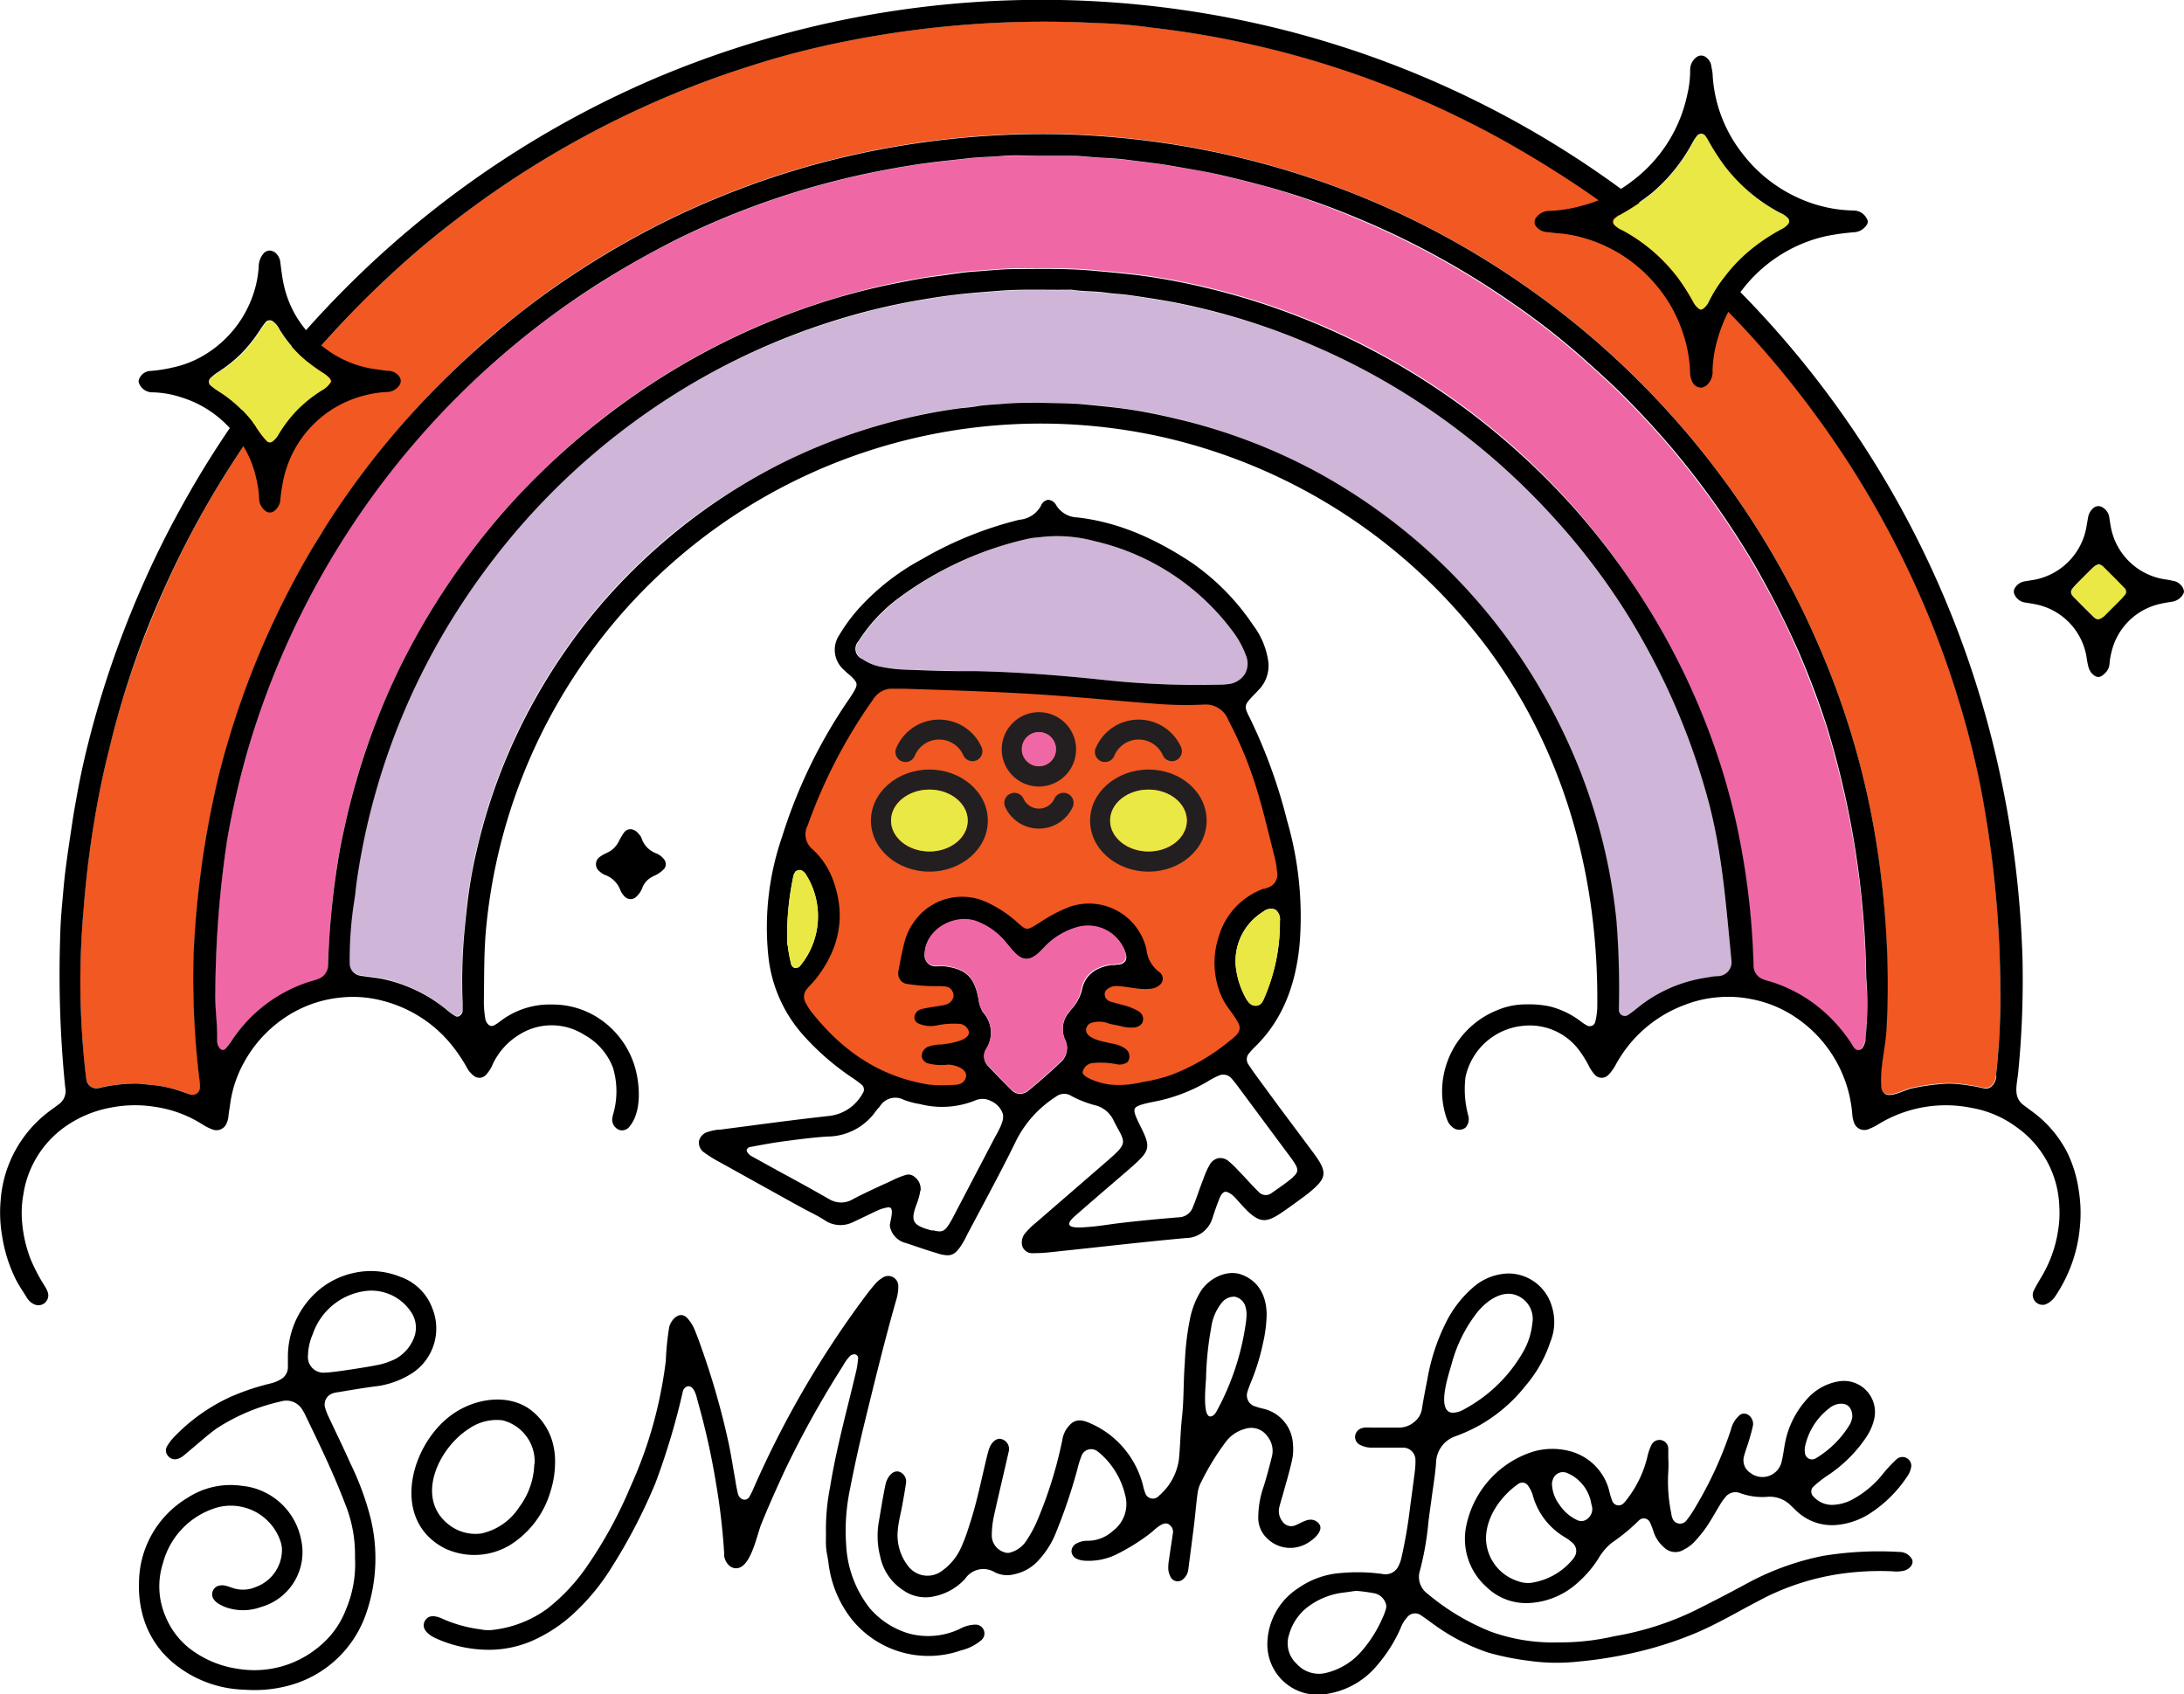 <svg xmlns="http://www.w3.org/2000/svg" viewBox="0 0 271.5 210.61"><defs><style>.cls-1{fill:#cfb5d7;}.cls-2{fill:#f15822;}.cls-3{fill:#f067a6;}.cls-4{fill:#e9e845;}.cls-5{fill:#231f20;}</style></defs><g id="Layer_2" data-name="Layer 2"><g id="Layer_1-2" data-name="Layer 1"><path d="M193.69,204.16a29.78,29.78,0,0,0,7-.77,36.89,36.89,0,0,0,9.92-3.15c2.15-1.07,4.28-2.17,6.4-3.32a33.71,33.71,0,0,1,9.59-3.51,42.82,42.82,0,0,1,9.53-.49,1.78,1.78,0,0,1,1.41.68c.59.71-.14,1.46-.85,1.65a4.51,4.51,0,0,1-1.47.07,34.82,34.82,0,0,0-6.84.38,30.89,30.89,0,0,0-7.73,2.3c-.77.33-1.52.73-2.26,1.12-2.45,1.28-4.83,2.69-7.38,3.79a46.38,46.38,0,0,1-8.74,2.72,52.74,52.74,0,0,1-6.22.93,24.62,24.62,0,0,1-6.12-.13,33.08,33.08,0,0,1-4.92-1,24.72,24.72,0,0,1-6.4-3.24c-.65-.45-1.26-.93-1.91-1.36a1.25,1.25,0,0,0-1.78.22,4.24,4.24,0,0,0-.82,1.37,18.2,18.2,0,0,1-2.77,4.43,10.2,10.2,0,0,1-6.4,3.72,6.26,6.26,0,0,1-7.38-6,8.35,8.35,0,0,1,3.85-7.16,10.53,10.53,0,0,1,5.37-1.88,22.45,22.45,0,0,1,5.05.12,1.8,1.8,0,0,0,2.07-1.06,4,4,0,0,0,.3-.84,59.09,59.09,0,0,0,1.08-6.2c.2-1.55.42-3.09.61-4.64a10,10,0,0,0,.08-1.44,1.54,1.54,0,0,0-1.49-1.52c-1.32,0-2.65,0-4,0a3,3,0,0,1-1.53-.42,1.09,1.09,0,0,1-.31-1.5c.47-.76,1.43-.56,2.18-.57,1,0,2.05,0,3.07,0a2.93,2.93,0,0,0,2-.76,2.51,2.51,0,0,0,.88-1.53c.19-1.24.44-2.48.68-3.72a25.37,25.37,0,0,1,2.2-6.83,14.13,14.13,0,0,1,3.6-4.69,6.92,6.92,0,0,1,4.3-1.63,5.64,5.64,0,0,1,5.36,4.05,6.46,6.46,0,0,1-.16,4.42,16.18,16.18,0,0,1-3.08,5.47,19.57,19.57,0,0,1-6,5.08,21.89,21.89,0,0,1-2.62,1.18,3.57,3.57,0,0,0-2.52,3.37c-.12,1.56-.39,3.1-.59,4.65-.14,1.07-.31,2.14-.41,3.21a36.57,36.57,0,0,1-1,5.49,2.58,2.58,0,0,0,.94,2.89,28.86,28.86,0,0,0,7.85,4.71A22.79,22.79,0,0,0,193.69,204.16Zm-3.2-39.66a3.14,3.14,0,0,0-2-3.5c-1.73-.65-3.6.62-4.78,2.05a17.72,17.72,0,0,0-3.25,6.49c-.33,1.18-2,6,.14,6.07a2.84,2.84,0,0,0,1.38-.41,18.57,18.57,0,0,0,7.32-7.07A8.93,8.93,0,0,0,190.49,164.5Zm-21.91,33.25c-.52.07-1.05.16-1.58.22a9.07,9.07,0,0,0-4.17,1.6,6.48,6.48,0,0,0-2.57,3.59,3.45,3.45,0,0,0,.92,3.65,3.71,3.71,0,0,0,3.76,1.12,8.41,8.41,0,0,0,4.36-2.72,16.09,16.09,0,0,0,2.58-4.11,7.25,7.25,0,0,0,.43-1.18,1.13,1.13,0,0,0-.08-.7,1.91,1.91,0,0,0-1.31-1.15A22.33,22.33,0,0,0,168.58,197.75Z"></path><path d="M157.46,163.47A17.15,17.15,0,0,1,157,167a27,27,0,0,1-1.49,4.81c-.16.39-.31.78-.43,1.18a1.43,1.43,0,0,0,1,1.85,7.61,7.61,0,0,0,1,.28,4.76,4.76,0,0,1,3.65,4.41,6.43,6.43,0,0,1-.15,2.14c-.3,1.34-.7,2.66-1.07,4-.16.58-.35,1.15-.49,1.74a2.08,2.08,0,0,0,.39,1.7,1.32,1.32,0,0,0,1.59.51c.8-.31,1.73-1.06,2.6-.53,1.6,1-.73,2.68-1.61,3a4.08,4.08,0,0,1-4.48-.87,3.49,3.49,0,0,1-1.09-2.4,11.75,11.75,0,0,1,.68-4.07c.37-1.2.7-2.42,1-3.63a2.88,2.88,0,0,0-.53-2.56,2.46,2.46,0,0,0-2.84-.93,4.43,4.43,0,0,0-2.34,1.59,32.44,32.44,0,0,0-3.1,5.07,4.11,4.11,0,0,0-.42,1.37c-.17,1.25-.27,2.51-.42,3.76-.23,1.91-.49,3.81-.73,5.72a1.92,1.92,0,0,1-.71,1.22,1,1,0,0,1-1.42-.21,2.6,2.6,0,0,1-.35-1,5.26,5.26,0,0,1,.08-1.25c.15-1.13.34-2.26.5-3.39a1.09,1.09,0,0,0-.7-1.11c-.71-.2-1.64.83-2.15,1.22a25.46,25.46,0,0,1-4,2.51,7.85,7.85,0,0,1-4.18.87,2.51,2.51,0,0,1-.86-.2,1.08,1.08,0,0,1-.73-.95,1.12,1.12,0,0,1,.65-1,2.79,2.79,0,0,1,1.39-.32,4.64,4.64,0,0,0,3.12-1.24,4.16,4.16,0,0,0,1.5-4.49,9.84,9.84,0,0,0-2.86-4.91,4.79,4.79,0,0,0-.55-.46,1.27,1.27,0,0,0-2,.54,12.54,12.54,0,0,0-.53,1.71,67.29,67.29,0,0,1-2.59,7.68,11.07,11.07,0,0,1-2.53,3.91,5.59,5.59,0,0,1-2.67,1.41,3.46,3.46,0,0,1-2.47-.24,2.72,2.72,0,0,0-3.67.8,7.11,7.11,0,0,1-3.84,2.19,4.81,4.81,0,0,1-3.92-.79,6.49,6.49,0,0,1-2.79-4.08,10.26,10.26,0,0,1-.21-4.28c.28-1.6.52-3.2.86-4.79.16-.71.75-1.72,1.61-1.57a1.28,1.28,0,0,1,.93,1.42c-.14,1-.31,1.89-.48,2.84s-.46,2-.54,3a6.21,6.21,0,0,0,1.33,4.55,3,3,0,0,0,4,.65,7.11,7.11,0,0,0,2.53-3,21.27,21.27,0,0,0,1-2.68c.92-2.74,1.48-5.56,2.15-8.36.1-.41.2-.82.33-1.22.19-.57.66-1.26,1.33-1.27a1.27,1.27,0,0,1,1.13,1.53c-.61,2.7-1.26,5.38-1.85,8.07a11.67,11.67,0,0,0-.27,2.5,2.2,2.2,0,0,0,1.55,2,1.14,1.14,0,0,0,.87,0,3.47,3.47,0,0,0,1.85-1.38,16.18,16.18,0,0,0,1.23-2.19,52.73,52.73,0,0,0,3.25-10.28,3.79,3.79,0,0,1,.46-1.35c.67-1,1.34-1.52,2.76-.94a11.75,11.75,0,0,1,2.36,1.29,11.57,11.57,0,0,1,4.48,6.58,5,5,0,0,0,.25.86,1,1,0,0,0,1.74.38,7.25,7.25,0,0,0,2.46-4.47c.18-1.74.19-3.49.38-5.21.26-2.29.17-4.57.36-6.85a34.48,34.48,0,0,1,.66-5.54,10.62,10.62,0,0,1,1.31-3.33c1-1.58,3.24-2.77,5.1-2.07C156.68,159.32,157.47,161.4,157.46,163.47Zm-2.52.34a3.55,3.55,0,0,0-.1-1.34,1.73,1.73,0,0,0-1.34-1.28,1.92,1.92,0,0,0-1.58.7,6.27,6.27,0,0,0-1.36,3.2,39.06,39.06,0,0,0-.63,6.1c0,.67-.55,5.2.65,4.87.35-.09.56-.44.73-.76a32.15,32.15,0,0,0,3.57-10.89Q154.93,164.11,154.94,163.81Z"></path><path d="M102.68,190.77a27.18,27.18,0,0,1,.51-5.91c.78-4.86,2.11-9.6,3.24-14.39a9.66,9.66,0,0,0,.23-1.51.48.48,0,0,0-.4-.61.77.77,0,0,0-.59.21,5.31,5.31,0,0,0-.86,1.19,123.67,123.67,0,0,0-7.27,13.08c-1,2.18-2,4.39-2.9,6.62-.53,1.31-1.21,4.91-2.74,5.43-1,.33-1.77-.62-1.88-1.49,0-.12,0-.24,0-.36a79.72,79.72,0,0,0-1-8.58,90.15,90.15,0,0,0-2.26-10.18c-.15-.55-.44-2.16-1.34-1.93a.91.91,0,0,0-.55.7,88,88,0,0,1-3.4,11.34A69.27,69.27,0,0,1,75.93,195a27.2,27.2,0,0,1-4.33,5.3A18.66,18.66,0,0,1,66.07,204a13.53,13.53,0,0,1-5.26,1.08,16.09,16.09,0,0,1-6.64-1.43c-.78-.35-1.9-1.15-1.36-2.14s1.68-.54,2.41-.19a17.15,17.15,0,0,0,4.5,1.22,4.92,4.92,0,0,0,1.43.08A14.24,14.24,0,0,0,68,200,23.63,23.63,0,0,0,73,194.66a53.74,53.74,0,0,0,5.35-9.79,54.83,54.83,0,0,0,2.22-5.71,54.27,54.27,0,0,0,2.2-10,32.94,32.94,0,0,1,.43-4.23c.25-.94,1.33-2.07,2.26-1.06a5,5,0,0,1,.86,1.35c.4.94.73,1.91,1.07,2.87a96,96,0,0,1,3.1,10.9c.37,1.64.61,3.3.91,4.95a17.69,17.69,0,0,0,.35,1.79c.2.68,1,1,1.43.3.2-.38.39-.75.55-1.14a121.44,121.44,0,0,1,13.76-23.65c.43-.58.88-1.15,1.35-1.69a3.67,3.67,0,0,1,.83-.69,1.25,1.25,0,0,1,2,1,5.47,5.47,0,0,1-.22,1.6c-1.47,5.13-2.73,10.32-4,15.5q-1,4.11-1.81,8.27a25.18,25.18,0,0,0-.45,6.82,13.84,13.84,0,0,0,2.9,7.82,10.17,10.17,0,0,0,4.91,3.19,9.19,9.19,0,0,0,6.32-.58,4.23,4.23,0,0,1,1.92-.53,1.1,1.1,0,0,1,.67,2,6.09,6.09,0,0,1-2.43,1.2,12.25,12.25,0,0,1-13.62-3.89,14,14,0,0,1-2.88-7.08c-.08-.59-.23-1.18-.28-1.78S102.68,191.08,102.68,190.77Z"></path><path d="M44.13,193.62a16.73,16.73,0,0,0-1.25-6.74C41.47,183.17,39.74,179.6,38,176a7.52,7.52,0,0,0-.43-.79,2.31,2.31,0,0,0-2.66-1A24.29,24.29,0,0,0,27,177.52c-1.13.79-2.15,1.74-3.22,2.62-.37.3-.72.63-1.1.91a2,2,0,0,1-.65.31,1.07,1.07,0,0,1-1.13-.37,1,1,0,0,1-.15-1.18,6.05,6.05,0,0,1,.86-1.15,23,23,0,0,1,7-5A29.54,29.54,0,0,1,33.52,172a4.76,4.76,0,0,0,1.33-.51,1.74,1.74,0,0,0,.94-1.64q0-.63,0-1.26a10.89,10.89,0,0,1,3.31-7.75,10.09,10.09,0,0,1,5-2.63,9.66,9.66,0,0,1,5.64.5,6.55,6.55,0,0,1,4,3.91,6.65,6.65,0,0,1-2.87,8.3,10.88,10.88,0,0,1-4.41,1.44c-1.48.2-3,.46-4.44.7a2.84,2.84,0,0,0-.7.16,1.45,1.45,0,0,0-.91,1.75,7.24,7.24,0,0,0,.45,1.17c.89,1.9,1.82,3.79,2.67,5.71a35.34,35.34,0,0,1,2.51,6.75,21,21,0,0,1-.56,12.07,13.94,13.94,0,0,1-9.19,8.75,16.5,16.5,0,0,1-5.89.62,14.43,14.43,0,0,1-8.64-3.15,11.62,11.62,0,0,1-4.14-6.59,13.51,13.51,0,0,1-.34-3.58,12.38,12.38,0,0,1,6-10.51A9.78,9.78,0,0,1,30,184.69a8.32,8.32,0,0,1,7.42,6.64,7.09,7.09,0,0,1-5,8.44,6.43,6.43,0,0,1-4.41,0c-.73-.29-1.79-.83-1.62-1.79a1.16,1.16,0,0,1,.59-.79,1.71,1.71,0,0,1,1.05-.08c.34.08.67.22,1,.32a4,4,0,0,0,2.8-.17,4.92,4.92,0,0,0,3.22-4.75,3.71,3.71,0,0,0-.17-.88A6.52,6.52,0,0,0,27,187.39a9.8,9.8,0,0,0-6.74,6.92,9.4,9.4,0,0,0,.35,6.7,9.69,9.69,0,0,0,2.89,3.85,12.74,12.74,0,0,0,6.05,2.58,12.51,12.51,0,0,0,10.23-2.85A10.93,10.93,0,0,0,43,200.08,14.45,14.45,0,0,0,44.13,193.62Zm-3.61-23c.82,0,6-.8,6.9-1.05a10.17,10.17,0,0,0,1.52-.54,5,5,0,0,0,2.44-2.54,3.44,3.44,0,0,0-.1-3.11,5.92,5.92,0,0,0-5.77-2.91,8,8,0,0,0-6.63,5.37,7,7,0,0,0-.59,2.61A1.94,1.94,0,0,0,40.52,170.61Z"></path><path d="M207.37,183.3a19.51,19.51,0,0,0,.4,4.86c0,.17.06.35.12.52a1,1,0,0,0,1.76.32,13.22,13.22,0,0,0,1.11-1.65,47.78,47.78,0,0,0,4.42-9.64,3.38,3.38,0,0,1,1.16-1.86c.87-.49,1.75.5,1.57,1.38-.14.65-.32,1.28-.51,1.91s-.44,1.25-.6,1.89a1.86,1.86,0,0,0,.78,2.05,2.45,2.45,0,0,0,3.89-1.33c.19-.76.28-1.54.42-2.3a11.23,11.23,0,0,1,2.66-5.44,6.72,6.72,0,0,1,4.17-2.32,3.87,3.87,0,0,1,4.28,4.65,6.75,6.75,0,0,1-1,2.31,17.26,17.26,0,0,1-5,4.89,14.07,14.07,0,0,0-1.54,1.23.84.84,0,0,0,0,1.28,3.07,3.07,0,0,0,2.6,1,5.58,5.58,0,0,0,2.39-.75,12.35,12.35,0,0,0,3.45-2.87,17.11,17.11,0,0,1,1.83-2,1.1,1.1,0,0,1,1.87.84,3,3,0,0,1-.55,1.33,16,16,0,0,1-4.59,4.53,9.17,9.17,0,0,1-4.23,1.44,6.37,6.37,0,0,1-4.67-1.54c-.32-.26-.6-.59-.91-.86a3.69,3.69,0,0,0-3-1.1,8,8,0,0,1-3.36-.48,1.57,1.57,0,0,0-1.78.49,6.81,6.81,0,0,0-.71,1c-.56.92-1.08,1.88-1.69,2.77a16.49,16.49,0,0,1-1.6,1.94,4.86,4.86,0,0,1-1.17.83,2,2,0,0,1-2.5-.29,4.32,4.32,0,0,1-1.28-1.92,9.27,9.27,0,0,0-.45-1.18.85.85,0,0,0-1.36-.24,23.74,23.74,0,0,1-3.33,2.75,7,7,0,0,0-1.75,2.05,13.74,13.74,0,0,1-2.45,2.87,9.71,9.71,0,0,1-6,2.6,7.05,7.05,0,0,1-5.44-2,8,8,0,0,1-2.49-7.66,12.25,12.25,0,0,1,8.29-9.15,8.52,8.52,0,0,1,4.8,0,6.83,6.83,0,0,1,4.7,5,8.2,8.2,0,0,0,.37,1.19.85.85,0,0,0,1.37.24,5.5,5.5,0,0,0,.57-.69,13.83,13.83,0,0,0,2.42-5.18,6.16,6.16,0,0,1,.47-1.35,1.1,1.1,0,0,1,2.11.48c0,.36,0,.72,0,1.08C207.44,182.05,207.4,182.77,207.37,183.3Zm-22.64,7.86v.13a5.67,5.67,0,0,0,3.92,5.24,3.61,3.61,0,0,0,1.58.24,8.24,8.24,0,0,0,5.23-2.87,2.32,2.32,0,0,0,.31-.44,1.33,1.33,0,0,0-.25-1.64,6.17,6.17,0,0,0-1-.74,8.72,8.72,0,0,1-4-5.29,4,4,0,0,0-.56-1.11.86.86,0,0,0-1.27-.18C186.57,186,184.78,188.51,184.73,191.16Zm45.54-15c0-1.18-.59-1.75-1.59-1.66a2.44,2.44,0,0,0-1.3.57,8.1,8.1,0,0,0-3,4.8,2.17,2.17,0,0,0,0,.72.88.88,0,0,0,1.33.7A12.35,12.35,0,0,0,230,177,3.15,3.15,0,0,0,230.27,176.12Zm-37.34,8.23a4.49,4.49,0,0,0,.93,2.66,5.34,5.34,0,0,0,2.15,1.88,1.16,1.16,0,0,0,1.35-.15,1.52,1.52,0,0,0,.52-1.62c-.1-.34-.13-.71-.25-1a5,5,0,0,0-2.85-3.07,1.31,1.31,0,0,0-1.67.65A2.26,2.26,0,0,0,192.93,184.35Z"></path><path d="M69,182a12.16,12.16,0,0,1-.58,3.44,11.75,11.75,0,0,1-5,6.61,8.62,8.62,0,0,1-8.11.43c-7-3.58-4.2-13.32,1.22-16.87,2.7-1.77,6.42-2.32,9.13-.57a7.59,7.59,0,0,1,3.14,4.69A9.16,9.16,0,0,1,69,182Zm-2.55,0a6.79,6.79,0,0,0,0-.78,5.28,5.28,0,0,0-4-4.67,6.06,6.06,0,0,0-4.2,1.08c-3.73,2.39-6.73,8.64-2.41,11.93a5.34,5.34,0,0,0,4,1.06,7.49,7.49,0,0,0,4.69-3.25A9.37,9.37,0,0,0,66.42,182Z"></path><path class="cls-1" d="M207,85a88.49,88.49,0,0,0-4.75-8.65,83.5,83.5,0,0,0-9-11.87,87.35,87.35,0,0,0-7.65-7.5,90,90,0,0,0-7.43-5.77A84.74,84.74,0,0,0,163.36,43a83.57,83.57,0,0,0-12.81-4.33c-1.92-.48-3.85-.92-5.8-1.25-1.48-.25-3-.48-4.46-.69-.9-.13-1.82-.15-2.71-.28-1.46-.22-2.93-.14-4.38-.38-3.06.06-6.11-.11-9.17.15-1.85.15-3.71.28-5.55.51-1.54.19-3.06.44-4.58.7a80.29,80.29,0,0,0-9.57,2.3A85.76,85.76,0,0,0,70,59.76a86.17,86.17,0,0,0-8.68,9.64,88.1,88.1,0,0,0-6.61,9.88,84.46,84.46,0,0,0-8.12,19.35,84.31,84.31,0,0,0-2.3,10.89c-.1.71-.15,1.42-.26,2.12a46.91,46.91,0,0,0-.61,8,1.55,1.55,0,0,0,1.23,1.55,7,7,0,0,0,.82.12c.7.11,1.41.17,2.11.32a18.58,18.58,0,0,1,8.12,4,6.58,6.58,0,0,0,.88.61.48.48,0,0,0,.55-.08.77.77,0,0,0,.33-.6c0-.32,0-.64,0-1a68.15,68.15,0,0,1,.16-8.08c.14-1.57.3-3.14.49-4.71a57.47,57.47,0,0,1,1.06-5.95,70.5,70.5,0,0,1,4.52-13.48,72.68,72.68,0,0,1,6.64-11.67,69.19,69.19,0,0,1,5.71-7.16,74.39,74.39,0,0,1,7.5-7.14A72.2,72.2,0,0,1,96.9,57.72a71,71,0,0,1,14.31-5.41A69.23,69.23,0,0,1,119,50.76c.79-.11,1.59-.14,2.36-.28,1.21-.22,2.44-.23,3.66-.35,1.42-.14,2.86-.08,4.32-.11,1.83.07,3.69,0,5.55.22,1.62.16,3.23.31,4.84.52,2.12.29,4.21.71,6.29,1.2A71.3,71.3,0,0,1,177.4,68.39a71.6,71.6,0,0,1,8.54,9.12A73,73,0,0,1,194.33,91a70.6,70.6,0,0,1,6.56,23.38,106,106,0,0,1,.31,10.84c0,.12,0,.24,0,.36a.73.73,0,0,0,1.21.54c.44-.33.87-.7,1.31-1a17.66,17.66,0,0,1,8.31-3.58c.5-.08,1-.16,1.52-.19a1.73,1.73,0,0,0,1.72-1.87c-.72-6.82-1.19-13.68-3-20.36A85.44,85.44,0,0,0,207,85Z"></path><path class="cls-2" d="M243.24,86.2a114.18,114.18,0,0,0-5.56-14.4,117.81,117.81,0,0,0-8.24-14.87,123,123,0,0,0-9.33-12.47q-3-3.54-6.31-6.82c-2.27-2.27-4.62-4.47-7.08-6.55-3-2.56-6.16-5-9.43-7.26s-6.84-4.47-10.42-6.45A117.6,117.6,0,0,0,143.2,3.43a60.11,60.11,0,0,0-6.82-.57,125.6,125.6,0,0,0-31.79,2.38A102.79,102.79,0,0,0,92.77,8.36c-3.62,1.16-7.17,2.51-10.67,4A119.51,119.51,0,0,0,56.44,27.5q-4.11,3.16-7.91,6.68a123,123,0,0,0-9.83,10.2c-2.58,3-5,6.15-7.28,9.41A118.28,118.28,0,0,0,20.71,72.58c-1.33,3-2.57,6-3.67,9a112.08,112.08,0,0,0-3.46,11.47q-.69,2.76-1.25,5.55a125.73,125.73,0,0,0-1.95,14.47,100.27,100.27,0,0,0,.34,21.07,1.27,1.27,0,0,0,1.65,1.07A19.71,19.71,0,0,1,17,134.7c.59,0,1.18.11,1.77.16a15,15,0,0,1,3.26.63c.57.18,1.12.4,1.69.57a.92.92,0,0,0,1.15-.74,3.37,3.37,0,0,0,0-.71,104.24,104.24,0,0,1-.78-15.89,117.63,117.63,0,0,1,3.17-22.5,106.4,106.4,0,0,1,11.4-27.75c.58-1,1.17-2,1.78-2.91a103.71,103.71,0,0,1,7-9.75A106.64,106.64,0,0,1,61.47,41.44c2.07-1.73,4.18-3.4,6.37-5a110.61,110.61,0,0,1,9.83-6.28,101.14,101.14,0,0,1,12.64-6.06,102.46,102.46,0,0,1,15.63-4.85,108.32,108.32,0,0,1,23.44-2.63q4.22,0,8.41.33a106.4,106.4,0,0,1,30.07,6.93c2.34.92,4.65,1.92,6.91,3a104.4,104.4,0,0,1,15.76,9.31,102.81,102.81,0,0,1,9.9,8,106,106,0,0,1,16.16,18.69,104.69,104.69,0,0,1,8.26,14.58c1.4,3,2.68,6.09,3.79,9.23a101,101,0,0,1,4.35,16.5,114.7,114.7,0,0,1,1.61,16.44c.07,2.76,0,5.51-.12,8.27-.12,2.26-.86,4.92-.64,7.16a1.12,1.12,0,0,0,.5.87c.74.43,2.37-.48,3.13-.67a27.87,27.87,0,0,1,3.86-.58,9.3,9.3,0,0,1,1.9,0,24.43,24.43,0,0,1,3.39.55,1,1,0,0,0,.89-.24,1.82,1.82,0,0,0,.62-1.37,86.5,86.5,0,0,0,.54-10.55,136.76,136.76,0,0,0-2.57-25.93A111.88,111.88,0,0,0,243.24,86.2Z"></path><path class="cls-3" d="M227,90.27c-.08-.25-.16-.51-.25-.76-1-2.89-2.06-5.74-3.27-8.54-1.34-3.09-2.85-6.11-4.49-9q-1.2-2.19-2.54-4.3a106.77,106.77,0,0,0-8.54-11.73q-2.9-3.42-6.05-6.58c-1.54-1.54-3.16-3-4.79-4.46a89.9,89.9,0,0,0-9-7.07q-4-2.79-8.25-5.2a100.61,100.61,0,0,0-11-5.38A91.42,91.42,0,0,0,157,23.09c-1.83-.49-3.68-.93-5.53-1.37s-3.56-.71-5.36-1c-2-.36-4-.57-6-.83-1.3-.18-2.61-.21-3.91-.3-.95-.07-1.9-.17-2.85-.19-1.31,0-2.62,0-3.93,0v0c-1.55,0-3.11-.11-4.65,0s-3.08.15-4.62.33-3,.31-4.48.51c-2,.25-3.91.58-5.85.95A100.52,100.52,0,0,0,84.2,29.76q-4.59,2.25-8.94,5A102.58,102.58,0,0,0,30.76,93.4a105.17,105.17,0,0,0-2.55,11.08,131.75,131.75,0,0,0-1.46,19c-.05,1.79.2,3.56.23,5.35,0,.23,0,.47,0,.71a1.41,1.41,0,0,0,.3.76.46.46,0,0,0,.72.09,8.31,8.31,0,0,0,.73-.93A18.24,18.24,0,0,1,38.84,122a5.22,5.22,0,0,0,.79-.26A1.82,1.82,0,0,0,40.78,120a99.66,99.66,0,0,1,1.51-14.73c.58-2.78,1.22-5.55,2-8.29a86.93,86.93,0,0,1,5.18-13.51,88.12,88.12,0,0,1,8-13.38A85.66,85.66,0,0,1,64.07,62,90,90,0,0,1,75,51.94a89,89,0,0,1,12.23-8,87.72,87.72,0,0,1,16.55-6.88A84.18,84.18,0,0,1,112,35c1.47-.28,3-.56,4.44-.75s3.21-.51,4.83-.6,3.23-.28,4.86-.3c3.17,0,6.34-.09,9.52.18,1.69.15,3.38.3,5.07.49s3.61.49,5.4.83a90.34,90.34,0,0,1,10,2.53,88.43,88.43,0,0,1,39.78,25.95A90.51,90.51,0,0,1,203.25,73,88,88,0,0,1,214.34,96.7c.55,1.9,1.06,3.81,1.48,5.74A94.36,94.36,0,0,1,217.94,120a1.81,1.81,0,0,0,1.27,1.81c.33.13.69.2,1,.31a18.22,18.22,0,0,1,5.36,2.77,19.33,19.33,0,0,1,4.45,4.75c.22.32.52,1,1,.94s.78-.91.86-1.34a39,39,0,0,0,.08-7.64A111.69,111.69,0,0,0,227,90.27Z"></path><path d="M257,143.29a14.48,14.48,0,0,0-4.37-5.12l-1.05-.78c-1.37-1-.85-2.5-.7-4,.17-1.73.31-3.47.4-5.21.11-1.94.16-3.88.17-5.82,0-1.53,0-3.07-.08-4.61a124.63,124.63,0,0,0-2.52-20.45,121.76,121.76,0,0,0-80.1-90.87q-4-1.35-8-2.41a123.08,123.08,0,0,0-79.27,5.7A122.09,122.09,0,0,0,44.65,34.16q-4.5,4.35-8.55,9.12c-1.74,2.06-3.4,4.19-5,6.36A119.84,119.84,0,0,0,22.56,63q-2.4,4.32-4.43,8.83-1.95,4.34-3.57,8.8A120.86,120.86,0,0,0,10.34,95c-.38,1.69-.7,3.4-1,5.11-.21,1.13-.37,2.26-.54,3.39-.22,1.45-.43,2.89-.62,4.34s-.31,2.91-.44,4.36-.22,2.69-.25,4a141.37,141.37,0,0,0,.45,17.22c.06.63.11,1.26.19,1.88a2,2,0,0,1-.87,2c-.41.32-.84.61-1.25.93a15.18,15.18,0,0,0-5.93,11,16.92,16.92,0,0,0,.16,4.26A18.51,18.51,0,0,0,2,159.11c.38.74.87,1.42,1.29,2.13s1.21,1.25,2,.9a1.24,1.24,0,0,0,.65-1.51,3.92,3.92,0,0,0-.43-.84,22.06,22.06,0,0,1-1.75-3.38,16.56,16.56,0,0,1-1-4.37,12.76,12.76,0,0,1,.14-3.54,12.61,12.61,0,0,1,5.73-8.8,14.27,14.27,0,0,1,5.05-2,15.67,15.67,0,0,1,5.67-.1,15,15,0,0,1,5.86,2.2,6.29,6.29,0,0,0,1.16.58,1.36,1.36,0,0,0,1.83-.82,2.76,2.76,0,0,0,.2-.8c.05-.55.16-1.09.23-1.64A14.71,14.71,0,0,1,30.37,132a15.84,15.84,0,0,1,4.53-5.14A15,15,0,0,1,42.36,124a14.42,14.42,0,0,1,5.42.46,16.17,16.17,0,0,1,8,5A19.82,19.82,0,0,1,58,132.64a3.15,3.15,0,0,0,.9,1.09,1.1,1.1,0,0,0,1.51-.12,4.19,4.19,0,0,0,.83-1.29,8.57,8.57,0,0,1,3.27-3.68,7.55,7.55,0,0,1,8.13,0,7.86,7.86,0,0,1,3.56,4.08,10.2,10.2,0,0,1,0,5.87,3.91,3.91,0,0,0-.1.58,1.4,1.4,0,0,0,.89,1.29,1.15,1.15,0,0,0,1.27-.43c1.58-1.87,1.29-5.46.6-7.62a11,11,0,0,0-4.69-6,10.42,10.42,0,0,0-5.54-1.54A10.09,10.09,0,0,0,62.12,127a4.54,4.54,0,0,1-.69.45.59.59,0,0,1-.76-.13,1.36,1.36,0,0,1-.33-.61,13.93,13.93,0,0,1-.19-2.13c.05-2.85,0-5.67.22-8.51A69.25,69.25,0,0,1,145,54.44,69.75,69.75,0,0,1,185.3,81.07c9.41,13,13.46,28.38,13.26,44.21a8.78,8.78,0,0,1-.25,1.76.71.71,0,0,1-1,.45,6.24,6.24,0,0,1-.89-.59,10.48,10.48,0,0,0-3.83-1.81,12.39,12.39,0,0,0-2.84-.24,9,9,0,0,0-3.59.71,10.89,10.89,0,0,0-6.87,9.49,10.25,10.25,0,0,0,.61,4.14,2.1,2.1,0,0,0,.91,1.1,1.26,1.26,0,0,0,1.37-.12,1.57,1.57,0,0,0,.36-1.44,12.49,12.49,0,0,1-.36-4.83,8.1,8.1,0,0,1,7.24-6.39,7.64,7.64,0,0,1,7,3.2,13.39,13.39,0,0,1,1.11,1.82,4.94,4.94,0,0,0,.73,1.07,1.15,1.15,0,0,0,1.7,0,5.51,5.51,0,0,0,.9-1.25,16.14,16.14,0,0,1,8.75-7.5,14.34,14.34,0,0,1,3.81-.87,14.52,14.52,0,0,1,4.26.21,14.72,14.72,0,0,1,5.67,2.36,16,16,0,0,1,6.92,12.07,3.6,3.6,0,0,0,.24,1,1.35,1.35,0,0,0,1.78.74,8,8,0,0,0,1.27-.64,16.07,16.07,0,0,1,11.55-2,13.17,13.17,0,0,1,5.53,2.36A12.57,12.57,0,0,1,256,150a13.17,13.17,0,0,1-.17,3.07,15.78,15.78,0,0,1-2,5.57c-.34.58-.69,1.16-1,1.77a1.23,1.23,0,0,0,1.44,1.74,2.67,2.67,0,0,0,1.29-1.11,18.26,18.26,0,0,0,3-8.55,17.48,17.48,0,0,0-.16-4.62A15.75,15.75,0,0,0,257,143.29Zm-43.4-21.95c-.51,0-1,.11-1.52.19a17.66,17.66,0,0,0-8.31,3.58c-.44.34-.87.71-1.31,1a.73.73,0,0,1-1.21-.54c0-.12,0-.24,0-.36a106,106,0,0,0-.31-10.84A70.6,70.6,0,0,0,194.33,91a73,73,0,0,0-8.39-13.52,72.3,72.3,0,0,0-22.21-18.79A70.8,70.8,0,0,0,146,52c-2.08-.49-4.17-.91-6.29-1.2-1.61-.21-3.22-.36-4.84-.52-1.86-.19-3.72-.15-5.55-.22-1.46,0-2.9,0-4.32.11-1.22.12-2.45.13-3.66.35-.77.14-1.57.17-2.36.28a69.23,69.23,0,0,0-7.79,1.55A71,71,0,0,0,96.9,57.72a72.2,72.2,0,0,0-13.31,8.73,74.39,74.39,0,0,0-7.5,7.14,69.19,69.19,0,0,0-5.71,7.16,72.68,72.68,0,0,0-6.64,11.67,70.5,70.5,0,0,0-4.52,13.48,57.47,57.47,0,0,0-1.06,5.95c-.19,1.57-.35,3.14-.49,4.71a68.15,68.15,0,0,0-.16,8.08c0,.32,0,.64,0,1a.77.77,0,0,1-.33.6.48.48,0,0,1-.55.08,6.58,6.58,0,0,1-.88-.61,18.58,18.58,0,0,0-8.12-4c-.7-.15-1.41-.21-2.11-.32a7,7,0,0,1-.82-.12,1.55,1.55,0,0,1-1.23-1.55,46.91,46.91,0,0,1,.61-8c.11-.7.16-1.41.26-2.12a84.31,84.31,0,0,1,2.3-10.89,84.46,84.46,0,0,1,8.12-19.35,88.1,88.1,0,0,1,6.61-9.88A86.27,86.27,0,0,1,82.83,49.67a84.79,84.79,0,0,1,21.5-10,80.29,80.29,0,0,1,9.57-2.3c1.52-.26,3-.51,4.58-.7,1.84-.23,3.7-.36,5.55-.51,3.06-.26,6.11-.09,9.17-.15,1.45.24,2.92.16,4.38.38.89.13,1.81.15,2.71.28,1.49.21,3,.44,4.46.69,1.95.33,3.88.77,5.8,1.25A83.57,83.57,0,0,1,163.36,43a84.74,84.74,0,0,1,14.85,8.24A90,90,0,0,1,185.64,57a87.35,87.35,0,0,1,7.65,7.5,83.5,83.5,0,0,1,9,11.87A88.49,88.49,0,0,1,207,85a85.44,85.44,0,0,1,5.25,14.11c1.85,6.68,2.32,13.54,3,20.36A1.73,1.73,0,0,1,213.56,121.34Zm18.33,7.85c-.08.43-.3,1.31-.86,1.34s-.76-.62-1-.94a19.33,19.33,0,0,0-4.45-4.75,18.22,18.22,0,0,0-5.36-2.77c-.34-.11-.7-.18-1-.31a1.81,1.81,0,0,1-1.27-1.81,94.36,94.36,0,0,0-2.12-17.51c-.42-1.93-.93-3.84-1.48-5.74A88,88,0,0,0,203.25,73a90.51,90.51,0,0,0-7.38-9.62,88.67,88.67,0,0,0-6.93-7,88.91,88.91,0,0,0-32.85-18.9,90.34,90.34,0,0,0-10-2.53c-1.79-.34-3.59-.63-5.4-.83s-3.38-.34-5.07-.49c-3.18-.27-6.35-.2-9.52-.18-1.63,0-3.24.2-4.86.3s-3.22.4-4.83.6-3,.47-4.44.75a84.18,84.18,0,0,0-8.18,2,87.72,87.72,0,0,0-16.55,6.88,89,89,0,0,0-12.23,8A90,90,0,0,0,64.07,62a85.66,85.66,0,0,0-6.61,8.11,88.12,88.12,0,0,0-8,13.38A86.93,86.93,0,0,0,44.31,97c-.8,2.74-1.44,5.51-2,8.29A99.66,99.66,0,0,0,40.78,120a1.82,1.82,0,0,1-1.15,1.66,5.22,5.22,0,0,1-.79.26,18.24,18.24,0,0,0-10.09,7.52,8.31,8.31,0,0,1-.73.93.46.46,0,0,1-.72-.09,1.41,1.41,0,0,1-.3-.76c0-.24,0-.48,0-.71,0-1.79-.28-3.56-.23-5.35a131.75,131.75,0,0,1,1.46-19A105.17,105.17,0,0,1,30.76,93.4a103.09,103.09,0,0,1,44.5-58.68q4.35-2.7,8.94-5a100.52,100.52,0,0,1,25.61-8.56c1.94-.37,3.89-.7,5.85-.95,1.49-.2,3-.33,4.48-.51s3.09-.2,4.62-.33,3.1,0,4.65,0v0c1.31,0,2.62,0,3.93,0,.95,0,1.9.12,2.85.19,1.3.09,2.61.12,3.91.3,2,.26,4,.47,6,.83,1.8.32,3.59.6,5.36,1s3.7.88,5.53,1.37a91.42,91.42,0,0,1,11.9,4.11,100.61,100.61,0,0,1,11,5.38q4.24,2.4,8.25,5.2a89.9,89.9,0,0,1,9,7.07c1.63,1.46,3.25,2.92,4.79,4.46q3.15,3.16,6.05,6.58a106.77,106.77,0,0,1,8.54,11.73q1.34,2.11,2.54,4.3c1.64,2.94,3.15,6,4.49,9,1.21,2.8,2.31,5.65,3.27,8.54.09.25.17.51.25.76A111.69,111.69,0,0,1,232,121.55,39,39,0,0,1,231.89,129.19Zm16.24,4.5a1.82,1.82,0,0,1-.62,1.37,1,1,0,0,1-.89.24,24.43,24.43,0,0,0-3.39-.55,9.3,9.3,0,0,0-1.9,0,27.87,27.87,0,0,0-3.86.58c-.76.19-2.39,1.1-3.13.67a1.12,1.12,0,0,1-.5-.87c-.22-2.24.52-4.9.64-7.16.15-2.76.19-5.51.12-8.27A114.7,114.7,0,0,0,233,103.22a101,101,0,0,0-4.35-16.5c-1.11-3.14-2.39-6.21-3.79-9.23a104.69,104.69,0,0,0-8.26-14.58,106,106,0,0,0-16.16-18.69,102.81,102.81,0,0,0-9.9-8,104.4,104.4,0,0,0-15.76-9.31c-2.26-1.08-4.57-2.08-6.91-3A106.4,106.4,0,0,0,137.79,17q-4.2-.34-8.41-.33a108.32,108.32,0,0,0-23.44,2.63,102.46,102.46,0,0,0-15.63,4.85,101.14,101.14,0,0,0-12.64,6.06,110.61,110.61,0,0,0-9.83,6.28c-2.19,1.58-4.3,3.25-6.37,5A106.64,106.64,0,0,0,47.41,55.81a103.71,103.71,0,0,0-7,9.75c-.61,1-1.2,1.93-1.78,2.91a106.4,106.4,0,0,0-11.4,27.75,117.63,117.63,0,0,0-3.17,22.5,104.24,104.24,0,0,0,.78,15.89,3.37,3.37,0,0,1,0,.71.92.92,0,0,1-1.15.74c-.57-.17-1.12-.39-1.69-.57a15,15,0,0,0-3.26-.63c-.59-.05-1.18-.15-1.77-.16a19.71,19.71,0,0,0-4.59.53,1.27,1.27,0,0,1-1.65-1.07,100.27,100.27,0,0,1-.34-21.07,125.73,125.73,0,0,1,1.95-14.47q.55-2.79,1.25-5.55A112.08,112.08,0,0,1,17,81.6c1.1-3.06,2.34-6.06,3.67-9A118.28,118.28,0,0,1,31.42,53.79c2.27-3.26,4.7-6.38,7.28-9.41a123,123,0,0,1,9.83-10.2q3.8-3.53,7.91-6.68A119.51,119.51,0,0,1,82.1,12.37c3.5-1.5,7.05-2.85,10.67-4a102.79,102.79,0,0,1,11.82-3.12,125.6,125.6,0,0,1,31.79-2.38,60.11,60.11,0,0,1,6.82.57,117.6,117.6,0,0,1,43.67,14q5.37,3,10.42,6.45c3.27,2.26,6.39,4.7,9.43,7.26,2.46,2.08,4.81,4.28,7.08,6.55s4.3,4.46,6.31,6.82a123,123,0,0,1,9.33,12.47,117.81,117.81,0,0,1,8.24,14.87,114.18,114.18,0,0,1,5.56,14.4,111.88,111.88,0,0,1,2.86,11,136.76,136.76,0,0,1,2.57,25.93A86.5,86.5,0,0,1,248.13,133.69Z"></path><path class="cls-4" d="M201.77,28.7a21.3,21.3,0,0,1,6.82,5.85,26.21,26.21,0,0,1,1.91,3,2.46,2.46,0,0,0,.76.9.78.78,0,0,0,.21.09,1.55,1.55,0,0,0,.23-.07,2.34,2.34,0,0,0,.81-1,17.58,17.58,0,0,1,1.91-3,20,20,0,0,1,3.11-3.27,23.83,23.83,0,0,1,3.94-2.65,2.51,2.51,0,0,0,.85-.64.57.57,0,0,0,0-.75,2.82,2.82,0,0,0-1-.67,21.05,21.05,0,0,1-6.86-5.79,28.12,28.12,0,0,1-2-3.1,5.52,5.52,0,0,0-.44-.7.65.65,0,0,0-1,0,6,6,0,0,0-.65,1,21.36,21.36,0,0,1-5,6.14,27,27,0,0,1-3.74,2.53,4.85,4.85,0,0,0-.87.61.56.56,0,0,0,0,.84A3.42,3.42,0,0,0,201.77,28.7Z"></path><path d="M192.24,28.84c.52.05,1,.12,1.54.16a16.17,16.17,0,0,1,3.38.66,18.16,18.16,0,0,1,8.55,5.58,17.56,17.56,0,0,1,3.5,6.16,16.62,16.62,0,0,1,.89,4.88,2.77,2.77,0,0,0,.26,1.15,1.21,1.21,0,0,0,1.24.75,2.16,2.16,0,0,0,.52-.25,2.25,2.25,0,0,0,.77-1.91,15.71,15.71,0,0,1,.69-4.08A18.13,18.13,0,0,1,222,31.29a17.78,17.78,0,0,1,5.31-2,30.71,30.71,0,0,1,3.3-.43,2,2,0,0,0,1.45-.91.66.66,0,0,0,0-.78,1.82,1.82,0,0,0-1.55-1A18.47,18.47,0,0,1,228.3,26a17.46,17.46,0,0,1-5.2-1.61A18.14,18.14,0,0,1,216.54,19a17.37,17.37,0,0,1-3.64-9.74c0-.36-.12-.71-.16-1.06a1.61,1.61,0,0,0-.66-1.08.94.94,0,0,0-1.2,0,1.94,1.94,0,0,0-.77,1.54,13.06,13.06,0,0,1-.35,3.06,18.06,18.06,0,0,1-6.68,10.65,17.38,17.38,0,0,1-6.45,3.21,17.26,17.26,0,0,1-4.09.64A2,2,0,0,0,191,27a.9.9,0,0,0,0,1.2A1.82,1.82,0,0,0,192.24,28.84Zm8.48-1.72a4.85,4.85,0,0,1,.87-.61A27,27,0,0,0,205.33,24a21.36,21.36,0,0,0,5-6.14,6,6,0,0,1,.65-1,.65.65,0,0,1,1,0,5.52,5.52,0,0,1,.44.7,28.12,28.12,0,0,0,2,3.1,21.05,21.05,0,0,0,6.86,5.79,2.82,2.82,0,0,1,1,.67.57.57,0,0,1,0,.75,2.51,2.51,0,0,1-.85.64,23.83,23.83,0,0,0-3.94,2.65,20,20,0,0,0-3.11,3.27,17.58,17.58,0,0,0-1.91,3,2.34,2.34,0,0,1-.81,1,1.55,1.55,0,0,1-.23.07.78.78,0,0,1-.21-.09,2.46,2.46,0,0,1-.76-.9,26.21,26.21,0,0,0-1.91-3,21.3,21.3,0,0,0-6.82-5.85A3.42,3.42,0,0,1,200.7,28,.56.56,0,0,1,200.72,27.12Z"></path><path class="cls-4" d="M40.09,46.3a18.14,18.14,0,0,1-2.9-2.25,15.94,15.94,0,0,1-2.51-3.16A2.5,2.5,0,0,0,34,40a.68.68,0,0,0-.87.05,10.54,10.54,0,0,0-.7.95,18.32,18.32,0,0,1-2.37,3,17.51,17.51,0,0,1-2.89,2.27,5.5,5.5,0,0,0-.93.74.62.62,0,0,0,0,.95,8.31,8.31,0,0,0,.95.7,16.16,16.16,0,0,1,4,3.53c.45.6.86,1.23,1.3,1.84a9.27,9.27,0,0,0,.77.89.53.53,0,0,0,.66,0,2.74,2.74,0,0,0,.77-.89,16.73,16.73,0,0,1,2.26-2.9A16.54,16.54,0,0,1,40,48.55a3,3,0,0,0,1-.85,1.53,1.53,0,0,0,.13-.32,1.59,1.59,0,0,0-.23-.43A5.17,5.17,0,0,0,40.09,46.3Z"></path><path d="M49.68,46.88a1.71,1.71,0,0,0-1.28-.78c-.51,0-1-.11-1.53-.18a13.37,13.37,0,0,1-8.19-4.18,13.09,13.09,0,0,1-3.42-6.42c-.19-.89-.29-1.79-.41-2.68a1.78,1.78,0,0,0-.64-1.24,1.61,1.61,0,0,0-.47-.23,1,1,0,0,0-1,.37,2.55,2.55,0,0,0-.58,1.64,13.29,13.29,0,0,1-1,4.26,13.94,13.94,0,0,1-4.91,6.14,12.9,12.9,0,0,1-4.86,2.12,17.48,17.48,0,0,1-2.69.41,1.57,1.57,0,0,0-1.4,1,.64.64,0,0,0,0,.57A1.77,1.77,0,0,0,19,48.77a12.19,12.19,0,0,1,3.5.61,13.5,13.5,0,0,1,7.17,5.22,12.7,12.7,0,0,1,2.12,4.6,13.58,13.58,0,0,1,.42,2.69A1.94,1.94,0,0,0,33,63.51a.86.86,0,0,0,1.1,0A1.93,1.93,0,0,0,34.86,62a22,22,0,0,1,.41-2.56,13.72,13.72,0,0,1,10.11-10.3,13,13,0,0,1,2.69-.41,1.89,1.89,0,0,0,1.6-.88A.89.89,0,0,0,49.68,46.88ZM41,47.7a3,3,0,0,1-1,.85,16.54,16.54,0,0,0-3.14,2.52A16.73,16.73,0,0,0,34.64,54a2.74,2.74,0,0,1-.77.89.53.53,0,0,1-.66,0,9.27,9.27,0,0,1-.77-.89c-.44-.61-.85-1.24-1.3-1.84a16.16,16.16,0,0,0-4-3.53,8.31,8.31,0,0,1-.95-.7.62.62,0,0,1,0-.95,5.5,5.5,0,0,1,.93-.74A17.51,17.51,0,0,0,30,43.94a18.32,18.32,0,0,0,2.37-3,10.54,10.54,0,0,1,.7-.95A.68.68,0,0,1,34,40a2.5,2.5,0,0,1,.73.91,15.94,15.94,0,0,0,2.51,3.16,18.14,18.14,0,0,0,2.9,2.25,5.17,5.17,0,0,1,.83.65,1.59,1.59,0,0,1,.23.43A1.53,1.53,0,0,1,41,47.7Z"></path><path d="M75.12,108.73a3.18,3.18,0,0,1,2,1.93,2.4,2.4,0,0,0,.53.78,1,1,0,0,0,1.48,0,2.86,2.86,0,0,0,.76-1.18,2.56,2.56,0,0,1,1.2-1.27c.24-.14.5-.23.73-.38a4.19,4.19,0,0,0,.73-.59.94.94,0,0,0,0-1.2,2.25,2.25,0,0,0-1-.75,3,3,0,0,1-1.77-1.8,1.17,1.17,0,0,0-.15-.32,3.26,3.26,0,0,0-.55-.62,2.05,2.05,0,0,0-.5-.23,1,1,0,0,0-1,.38,8.9,8.9,0,0,0-.66,1.12A3,3,0,0,1,75.48,106a4.63,4.63,0,0,0-.92.52,1.11,1.11,0,0,0,0,1.82A2.53,2.53,0,0,0,75.12,108.73Z"></path><path class="cls-4" d="M257.79,74.2c.81.82,1.62,1.64,2.44,2.44.45.43.66.47,1.26.06a2.73,2.73,0,0,0,.35-.33l1.85-1.85c.16-.17.32-.35.47-.53a.61.61,0,0,0,0-.87c-.9-.94-1.83-1.86-2.76-2.78a2.16,2.16,0,0,0-.43-.22,2.24,2.24,0,0,0-.44.17,4,4,0,0,0-.54.47c-.62.61-1.24,1.23-1.85,1.85a5.3,5.3,0,0,0-.54.63.6.6,0,0,0,0,.68A1.46,1.46,0,0,0,257.79,74.2Z"></path><path d="M251.75,74.9q.7.1,1.41.24a8,8,0,0,1,6.21,6.44,10.71,10.71,0,0,0,.24,1.28,2,2,0,0,0,.42.83c.63.65,1.07.59,1.64,0a1.74,1.74,0,0,0,.57-1.14,8.35,8.35,0,0,1,.25-1.51,8,8,0,0,1,6.16-6c.46-.11.94-.17,1.4-.25a1.9,1.9,0,0,0,1.38-1,1,1,0,0,0,.07-.28,2,2,0,0,0-.12-.4,1.68,1.68,0,0,0-1.19-.9c-.39-.08-.78-.16-1.17-.21a8.07,8.07,0,0,1-6.59-6.36c-.08-.42-.15-.85-.21-1.28a1.72,1.72,0,0,0-.8-1.26.94.94,0,0,0-1.2.07,1.93,1.93,0,0,0-.64,1.12c-.07.42-.15.85-.22,1.28A8.11,8.11,0,0,1,253,72.05l-1.28.21a1.73,1.73,0,0,0-1.18.74.87.87,0,0,0-.06,1A1.7,1.7,0,0,0,251.75,74.9Zm5.82-1.66a5.3,5.3,0,0,1,.54-.63c.61-.62,1.23-1.24,1.85-1.85a4,4,0,0,1,.54-.47,2.24,2.24,0,0,1,.44-.17,2.16,2.16,0,0,1,.43.22c.93.92,1.86,1.84,2.76,2.78a.61.61,0,0,1,0,.87c-.15.18-.31.36-.47.53l-1.85,1.85a2.73,2.73,0,0,1-.35.33c-.6.41-.81.37-1.26-.06-.82-.8-1.63-1.62-2.44-2.44a1.46,1.46,0,0,1-.21-.28A.6.6,0,0,1,257.57,73.24Z"></path><path class="cls-1" d="M154.76,83.76a2.76,2.76,0,0,1-2,1.25,8.55,8.55,0,0,1-1.25.09h-.26a109.88,109.88,0,0,1-13.84-.56c-6.09-.66-11.15-1-15.92-1.12l-1.65,0c-2.41-.06-4.9-.11-7.35-.2a19.6,19.6,0,0,1-3.28-.41,6.19,6.19,0,0,1-2-.9,1.38,1.38,0,0,1-.43-2.17,19.94,19.94,0,0,1,5-5.37A42.52,42.52,0,0,1,127.68,67a10.37,10.37,0,0,1,1.36-.2l.66-.07a17.92,17.92,0,0,1,6.31.52,29.77,29.77,0,0,1,17.37,11.41,11.5,11.5,0,0,1,1.53,2.88A2.59,2.59,0,0,1,154.76,83.76Z"></path><path d="M163.27,143.3,159,137.58,156.37,134c-.47-.64-.84-1.17-1.17-1.68a1.11,1.11,0,0,1,.11-1.42,7.68,7.68,0,0,1,.68-.75c3.18-3.09,5-7.2,5.55-12.57A42.75,42.75,0,0,0,160,102a65.22,65.22,0,0,0-4.67-12.83c-.71-1.4-.65-1.52.45-2.69l.33-.34.56-.6a4.29,4.29,0,0,0,1-3.27,9.71,9.71,0,0,0-1.89-4.56A29.12,29.12,0,0,0,148,69.85c-5-3.28-9.48-5-14.07-5.53a3.18,3.18,0,0,1-2.62-1.5,1.24,1.24,0,0,0-1-.69,1.11,1.11,0,0,0-.89.71,3.37,3.37,0,0,1-2.7,1.77,45.73,45.73,0,0,0-12.16,4.93,29.2,29.2,0,0,0-7.56,5.84,21,21,0,0,0-2.64,3.52,3.3,3.3,0,0,0,.63,4.44,5.34,5.34,0,0,0,.5.46,4.38,4.38,0,0,1,.45.41c.67.68.7.91.19,1.79-.21.35-.45.71-.69,1.06A63.63,63.63,0,0,0,97.23,104a34.5,34.5,0,0,0-1.72,14.8,17.42,17.42,0,0,0,4.32,9.85,32.1,32.1,0,0,0,5.82,5.12l.15.1a15.21,15.21,0,0,1,1.29.94.8.8,0,0,1,.14,1.12,5.43,5.43,0,0,1-4.16,2.79c-3.37.37-6.78.81-10.08,1.25l-3.46.45h-.15a6.12,6.12,0,0,0-1.4.29,1.54,1.54,0,0,0-1.09,1.15,1.48,1.48,0,0,0,.63,1.39,16,16,0,0,0,2,1.24l9,5,1.39.76,1,.52c.58.3,1.18.62,1.74,1a3.51,3.51,0,0,0,3.39.15c.51-.23,1-.48,1.5-.71s1-.5,1.52-.72a4.38,4.38,0,0,1,1.39-.41c.86-.06.13,1.88.17,2.31a2.65,2.65,0,0,0,2,2.13l.34.11c1.17.4,2.38.81,3.58,1.17a4.45,4.45,0,0,0,1.24.24c.73,0,1.18-.39,1.78-1.33a9.81,9.81,0,0,0,.56-1l.18-.37,1.81-3.4c1.43-2.69,2.91-5.47,4.26-8.25a13.92,13.92,0,0,1,4.89-5.36,1.65,1.65,0,0,1,1.93-.09,13.55,13.55,0,0,0,2.9,1.14,3.44,3.44,0,0,1,2.36,1.94c.18.35.34.66.49.93,1,1.81,1.08,2-1.22,4l-4.33,3.75-4.62,4,0,0a9.34,9.34,0,0,0-1.44,1.44,1.84,1.84,0,0,0-.28,1.34,1.3,1.3,0,0,0,1.37,1,20.85,20.85,0,0,0,2.33-.14l5.22-.56c3.74-.41,7.61-.83,11.42-1.18a3.49,3.49,0,0,0,3.37-2.6c.25-.74.53-1.59.87-2.41.19-.44.41-.69.66-.74s.71.22,1,.48.56.59.83.89.61.67.94,1c1.5,1.43,2.34,1.5,4.11.32,1.06-.71,2.1-1.48,3.1-2.22l.25-.19C165,146.45,165.1,145.79,163.27,143.3Zm-4.16-28.83a23.42,23.42,0,0,1-1.77,9.17l-.08.19c-.23.56-.45,1.1-1,1.18-.76.1-1.18-.51-1.52-1.18a10.5,10.5,0,0,1-1-2.91,7.22,7.22,0,0,1,1.61-6.17,7.8,7.8,0,0,1,1.7-1.44,1.48,1.48,0,0,1,1.49-.24A1.52,1.52,0,0,1,159.11,114.47ZM106.72,79.71a19.89,19.89,0,0,1,5-5.37A42.66,42.66,0,0,1,127.67,67a9,9,0,0,1,1.37-.2l.65-.07a17.74,17.74,0,0,1,6.32.52,29.68,29.68,0,0,1,17.36,11.4,11.44,11.44,0,0,1,1.54,2.89,2.6,2.6,0,0,1-.15,2.23,2.81,2.81,0,0,1-2,1.26,8.79,8.79,0,0,1-1.26.08h-.25a108,108,0,0,1-13.84-.57c-6.1-.65-11.15-1-15.92-1.11l-1.65,0c-2.41,0-4.9-.1-7.36-.19a18.6,18.6,0,0,1-3.27-.42,6,6,0,0,1-2-.89A1.37,1.37,0,0,1,106.72,79.71ZM99.52,120a.78.78,0,0,1-.73.32.69.69,0,0,1-.46-.57c-.17-.65-.27-1.29-.37-1.87,0-.22-.06-.42-.1-.61a34.93,34.93,0,0,1,.72-8.12,1.61,1.61,0,0,1,.32-.82.88.88,0,0,1,.68-.17,1.49,1.49,0,0,1,.64.6A9.72,9.72,0,0,1,99.52,120Zm25,19.7a13,13,0,0,1-.74,1.5c-.09.18-.2.36-.29.54l-4.78,9.13-.14.27a12.1,12.1,0,0,1-.6,1.06c-.58.9-.9,1-1.92.75l-.11,0-.14,0c-1.29-.34-1.9-.66-2.13-1.11s-.14-1.07.32-2.26a9.63,9.63,0,0,0,.38-1.33c0-.13.06-.25.08-.34a.13.13,0,0,0,0-.06,1.86,1.86,0,0,0-.69-1.5A1.3,1.3,0,0,0,113,146a1.52,1.52,0,0,0-.42.06,10.6,10.6,0,0,0-1.64.66l0,0q-.56.27-1.11.51c-1.25.58-2.54,1.17-3.77,1.82a2.85,2.85,0,0,1-3,0q-3-1.71-6.12-3.39l-3.35-1.85a1.82,1.82,0,0,1-.55-.4.72.72,0,0,1-.22-.48.61.61,0,0,1,.34-.33c1.44-.27,2.85-.54,4.3-.73s3.5-.47,5.36-.59a7.4,7.4,0,0,0,6.08-3.19,3.31,3.31,0,0,1,.25-.3,2.09,2.09,0,0,0,.24-.28,2.26,2.26,0,0,1,3-.78,10.61,10.61,0,0,0,2,.52,11,11,0,0,0,6.92-.49,2.23,2.23,0,0,1,1.89.11,2.66,2.66,0,0,1,1.48,1.64A2,2,0,0,1,124.51,139.66Zm8.5-14a3.2,3.2,0,0,0-.61,3.56,2.33,2.33,0,0,1-.61,2.83c-1.27,1.22-2.64,2.41-4,3.52a1.51,1.51,0,0,1-2.1-.15c-1-1-2-2-2.85-2.93a1.69,1.69,0,0,1-.23-2.14,3.79,3.79,0,0,0-.4-4.53,3.87,3.87,0,0,1-.56-1.57c-.49-2.81-1.58-3.86-4.33-4.18l-.45,0h-.16a3.57,3.57,0,0,1-.66,0,1.35,1.35,0,0,1-1.11-1.47c.08-3,3.55-5,6.31-4.13a8.61,8.61,0,0,1,3.65,2.5l.5.6c.21.26.43.53.67.78,1,1.07,1.87,1.12,2.95.19.24-.21.46-.44.68-.67l.42-.43a9.05,9.05,0,0,1,3.66-2.14,4.9,4.9,0,0,1,6.13,3.14,1.18,1.18,0,0,1,0,.95,1.14,1.14,0,0,1-.82.48c-.17,0-.34,0-.52.06l-.5,0c-2.06.34-3.27,1.39-3.59,3.15A5.79,5.79,0,0,1,133,125.67Zm27.73,20.63c-.67.57-1.42,1.1-2.14,1.6l-.53.37a1.18,1.18,0,0,1-1.61-.14c-.46-.44-.89-.91-1.32-1.37-.26-.29-.53-.58-.8-.86l-.33-.34a12.58,12.58,0,0,0-1.34-1.29,1.58,1.58,0,0,0-1.22-.33,1.61,1.61,0,0,0-1.07.8,10.05,10.05,0,0,0-.78,1.74l-.06.15c-.19.5-.38,1-.56,1.52s-.44,1.24-.69,1.85a1.91,1.91,0,0,1-1.77,1.29c-2.46.2-4.9.43-7.34.72-1.26.15-2.51.37-3.78.47s-3.71.34-1.77-1.36q2.37-2.07,4.76-4.12l1.93-1.66.7-.62c1.92-1.75,2-2.23.79-4.65-.59-1.18-.93-1.92-.75-2.29s1-.58,2.32-.85a20.78,20.78,0,0,0,6.76-2.54,8.85,8.85,0,0,1,1.33-.7,1.34,1.34,0,0,1,1.64.37c.26.28.51.61.8,1l6.43,8.66c.19.25.4.54.58.83C161.43,145.35,161.39,145.76,160.74,146.3Z"></path><path class="cls-2" d="M157.53,110.36a1.61,1.61,0,0,1-.33.12l-.13,0a9,9,0,0,0-5.58,6,10.37,10.37,0,0,0,.43,7.53c.53,1.15,1.41,2,2,3.12.5.94-.09,1.47-.81,2.06l-.2.16a26,26,0,0,1-7.28,4.26,20.56,20.56,0,0,1-3.63.9,11.93,11.93,0,0,1-4.09.3c-1.61-.23-3.47-1-3.32-1.58a1.47,1.47,0,0,1,1.08-1.07,10.17,10.17,0,0,1,3.2.14,1.69,1.69,0,0,0,1.29-.27,1.16,1.16,0,0,0-.22-1.64,3.81,3.81,0,0,0-1.72-.67c-.82-.2-3.38-.55-3.2-1.81a1,1,0,0,1,.55-.73,3.29,3.29,0,0,1,2.35.08q.44.1.87.18l.51.1a4.52,4.52,0,0,0,1.55.19,1.43,1.43,0,0,0,1.12-.52,1.16,1.16,0,0,0,.07-.92c-.19-.51-.72-.72-1.35-1s-1.17-.35-2.5-.74a1.21,1.21,0,0,1-.71-.45.93.93,0,0,1-.12-.74c.17-.55,1-.79,1.3-.79,1.45,0,2.89.52,4.33.34a2,2,0,0,0,1.15-.45,1,1,0,0,0,0-1.61,4,4,0,0,1-1.63-2.88,7.33,7.33,0,0,0-9.69-5.19,18.76,18.76,0,0,0-3.46,1.83l-.42.26c-1.31.8-1.31.8-2.42-.16a15,15,0,0,0-3.91-2.58,7.27,7.27,0,0,0-9.11,2.65,7.12,7.12,0,0,0-1,2.13c-.31,1.1-.52,2.24-.73,3.34l-.08.44a1.44,1.44,0,0,0,.21,1.1,1.23,1.23,0,0,0,.81.51,22.3,22.3,0,0,0,3.08.28h.57c1,0,1.48,0,1.82.35a1.18,1.18,0,0,1,.36.87,1.16,1.16,0,0,1-.32.69c-.4.44-.9.47-2.39.7-1.26.21-1.65.3-1.91.65a1,1,0,0,0-.23.79.87.87,0,0,0,.32.51,3.66,3.66,0,0,0,2.42.33,10.54,10.54,0,0,1,2.85-.2,1.3,1.3,0,0,1,1.15.93c.18.71-.91,1.13-1.4,1.26a11.1,11.1,0,0,1-2.07.38,4.59,4.59,0,0,0-1.57.27,1.25,1.25,0,0,0-.8,1.26,1.16,1.16,0,0,0,.65.78,6.59,6.59,0,0,0,2.62.19c.88,0,2.81.61,2.08,1.9-.33.6-1.1.63-1.7.63a15.17,15.17,0,0,1-2.86-.06c-5.67-.93-10.38-3.84-14.42-8.91a7.42,7.42,0,0,1-.81-1.26,1.48,1.48,0,0,1,.17-1.72c.16-.2.34-.38.51-.57a10,10,0,0,0,.68-.78c3-3.89,3.63-8,2-12.3a9.63,9.63,0,0,0-2.48-3.68,2.4,2.4,0,0,1-.62-3,64.31,64.31,0,0,1,7.85-15.25c.08-.09.14-.2.22-.3a2.91,2.91,0,0,1,.71-.83,2.69,2.69,0,0,1,1.46-.6h0l1.65,0c5.27.17,10.73.34,16.08.66,3,.18,6.11.45,9.09.7,2.15.19,4.36.38,6.55.54a45,45,0,0,0,5.68.07,3,3,0,0,1,3,1.94,48.77,48.77,0,0,1,3.51,8.52c.65,2.11,1.19,4.3,1.72,6.42l.57,2.28a8.38,8.38,0,0,1,.23,1.49A1.71,1.71,0,0,1,157.53,110.36Z"></path><path class="cls-3" d="M139.84,119.35a1.14,1.14,0,0,1-.82.48c-.17,0-.34,0-.52.06l-.5,0c-2.06.34-3.27,1.39-3.59,3.15a5.79,5.79,0,0,1-1.4,2.59,3.2,3.2,0,0,0-.61,3.56,2.33,2.33,0,0,1-.61,2.83c-1.27,1.22-2.64,2.41-4,3.52a1.51,1.51,0,0,1-2.1-.15c-1-1-2-2-2.85-2.93a1.69,1.69,0,0,1-.23-2.14,3.79,3.79,0,0,0-.4-4.53,3.87,3.87,0,0,1-.56-1.57c-.49-2.81-1.58-3.86-4.33-4.18l-.45,0h-.16a3.57,3.57,0,0,1-.66,0,1.35,1.35,0,0,1-1.11-1.47c.08-3,3.55-5,6.31-4.13a8.61,8.61,0,0,1,3.65,2.5l.5.6c.21.26.43.53.67.78,1,1.07,1.87,1.12,2.95.19.24-.21.46-.44.68-.67l.42-.43a9.05,9.05,0,0,1,3.66-2.14,4.9,4.9,0,0,1,6.13,3.14A1.18,1.18,0,0,1,139.84,119.35Z"></path><path class="cls-4" d="M159.11,114.48a23.41,23.41,0,0,1-1.77,9.16l-.08.19c-.23.56-.45,1.1-1,1.18-.77.1-1.18-.51-1.52-1.18a10.2,10.2,0,0,1-1-2.91,7.22,7.22,0,0,1,1.61-6.17,7.8,7.8,0,0,1,1.7-1.44,1.55,1.55,0,0,1,1.5-.24A1.53,1.53,0,0,1,159.11,114.48Z"></path><path class="cls-4" d="M99.52,120a.78.78,0,0,1-.73.32.7.7,0,0,1-.46-.57c-.16-.64-.27-1.29-.36-1.87,0-.22-.07-.42-.1-.61a35.5,35.5,0,0,1,.71-8.12,1.74,1.74,0,0,1,.32-.82.84.84,0,0,1,.68-.16,1.39,1.39,0,0,1,.64.59A9.68,9.68,0,0,1,99.52,120Z"></path><path class="cls-5" d="M129.16,88.53a4.62,4.62,0,1,0,4.61,4.62A4.62,4.62,0,0,0,129.16,88.53Zm0,6.73a2.12,2.12,0,1,1,2.11-2.11A2.12,2.12,0,0,1,129.16,95.26Z"></path><path class="cls-3" d="M131.27,93.15A2.12,2.12,0,1,1,129.16,91,2.12,2.12,0,0,1,131.27,93.15Z"></path><path class="cls-5" d="M120.89,94.62a1.25,1.25,0,0,1-1.14-.75,3.29,3.29,0,0,0-6,0,1.25,1.25,0,1,1-2.28-1,5.78,5.78,0,0,1,10.55,0,1.25,1.25,0,0,1-.63,1.65A1.34,1.34,0,0,1,120.89,94.62Z"></path><path class="cls-5" d="M145.69,94.62a1.24,1.24,0,0,1-1.14-.75,3.29,3.29,0,0,0-6,0,1.25,1.25,0,1,1-2.28-1,5.78,5.78,0,0,1,10.55,0,1.26,1.26,0,0,1-1.14,1.76Z"></path><path class="cls-5" d="M142.78,95.66c-4,0-7.27,2.85-7.27,6.35s3.26,6.34,7.27,6.34S150,105.51,150,102,146.78,95.66,142.78,95.66Zm0,10.19c-2.63,0-4.77-1.72-4.77-3.84s2.14-3.85,4.77-3.85,4.76,1.73,4.76,3.85S145.4,105.85,142.78,105.85Z"></path><path class="cls-4" d="M147.54,102c0,2.12-2.14,3.84-4.76,3.84S138,104.13,138,102s2.14-3.85,4.77-3.85S147.54,99.89,147.54,102Z"></path><path class="cls-5" d="M115.54,95.66c-4,0-7.27,2.85-7.27,6.35s3.26,6.34,7.27,6.34,7.26-2.84,7.26-6.34S119.54,95.66,115.54,95.66Zm0,10.19c-2.63,0-4.77-1.72-4.77-3.84s2.14-3.85,4.77-3.85,4.76,1.73,4.76,3.85S118.16,105.85,115.54,105.85Z"></path><path class="cls-4" d="M120.3,102c0,2.12-2.14,3.84-4.76,3.84s-4.77-1.72-4.77-3.84,2.14-3.85,4.77-3.85S120.3,99.89,120.3,102Z"></path><path class="cls-5" d="M129.15,103a4.61,4.61,0,0,1-4.21-2.73,1.25,1.25,0,0,1,2.29-1,2.11,2.11,0,0,0,3.85,0,1.25,1.25,0,0,1,2.29,1A4.61,4.61,0,0,1,129.15,103Z"></path></g></g></svg>